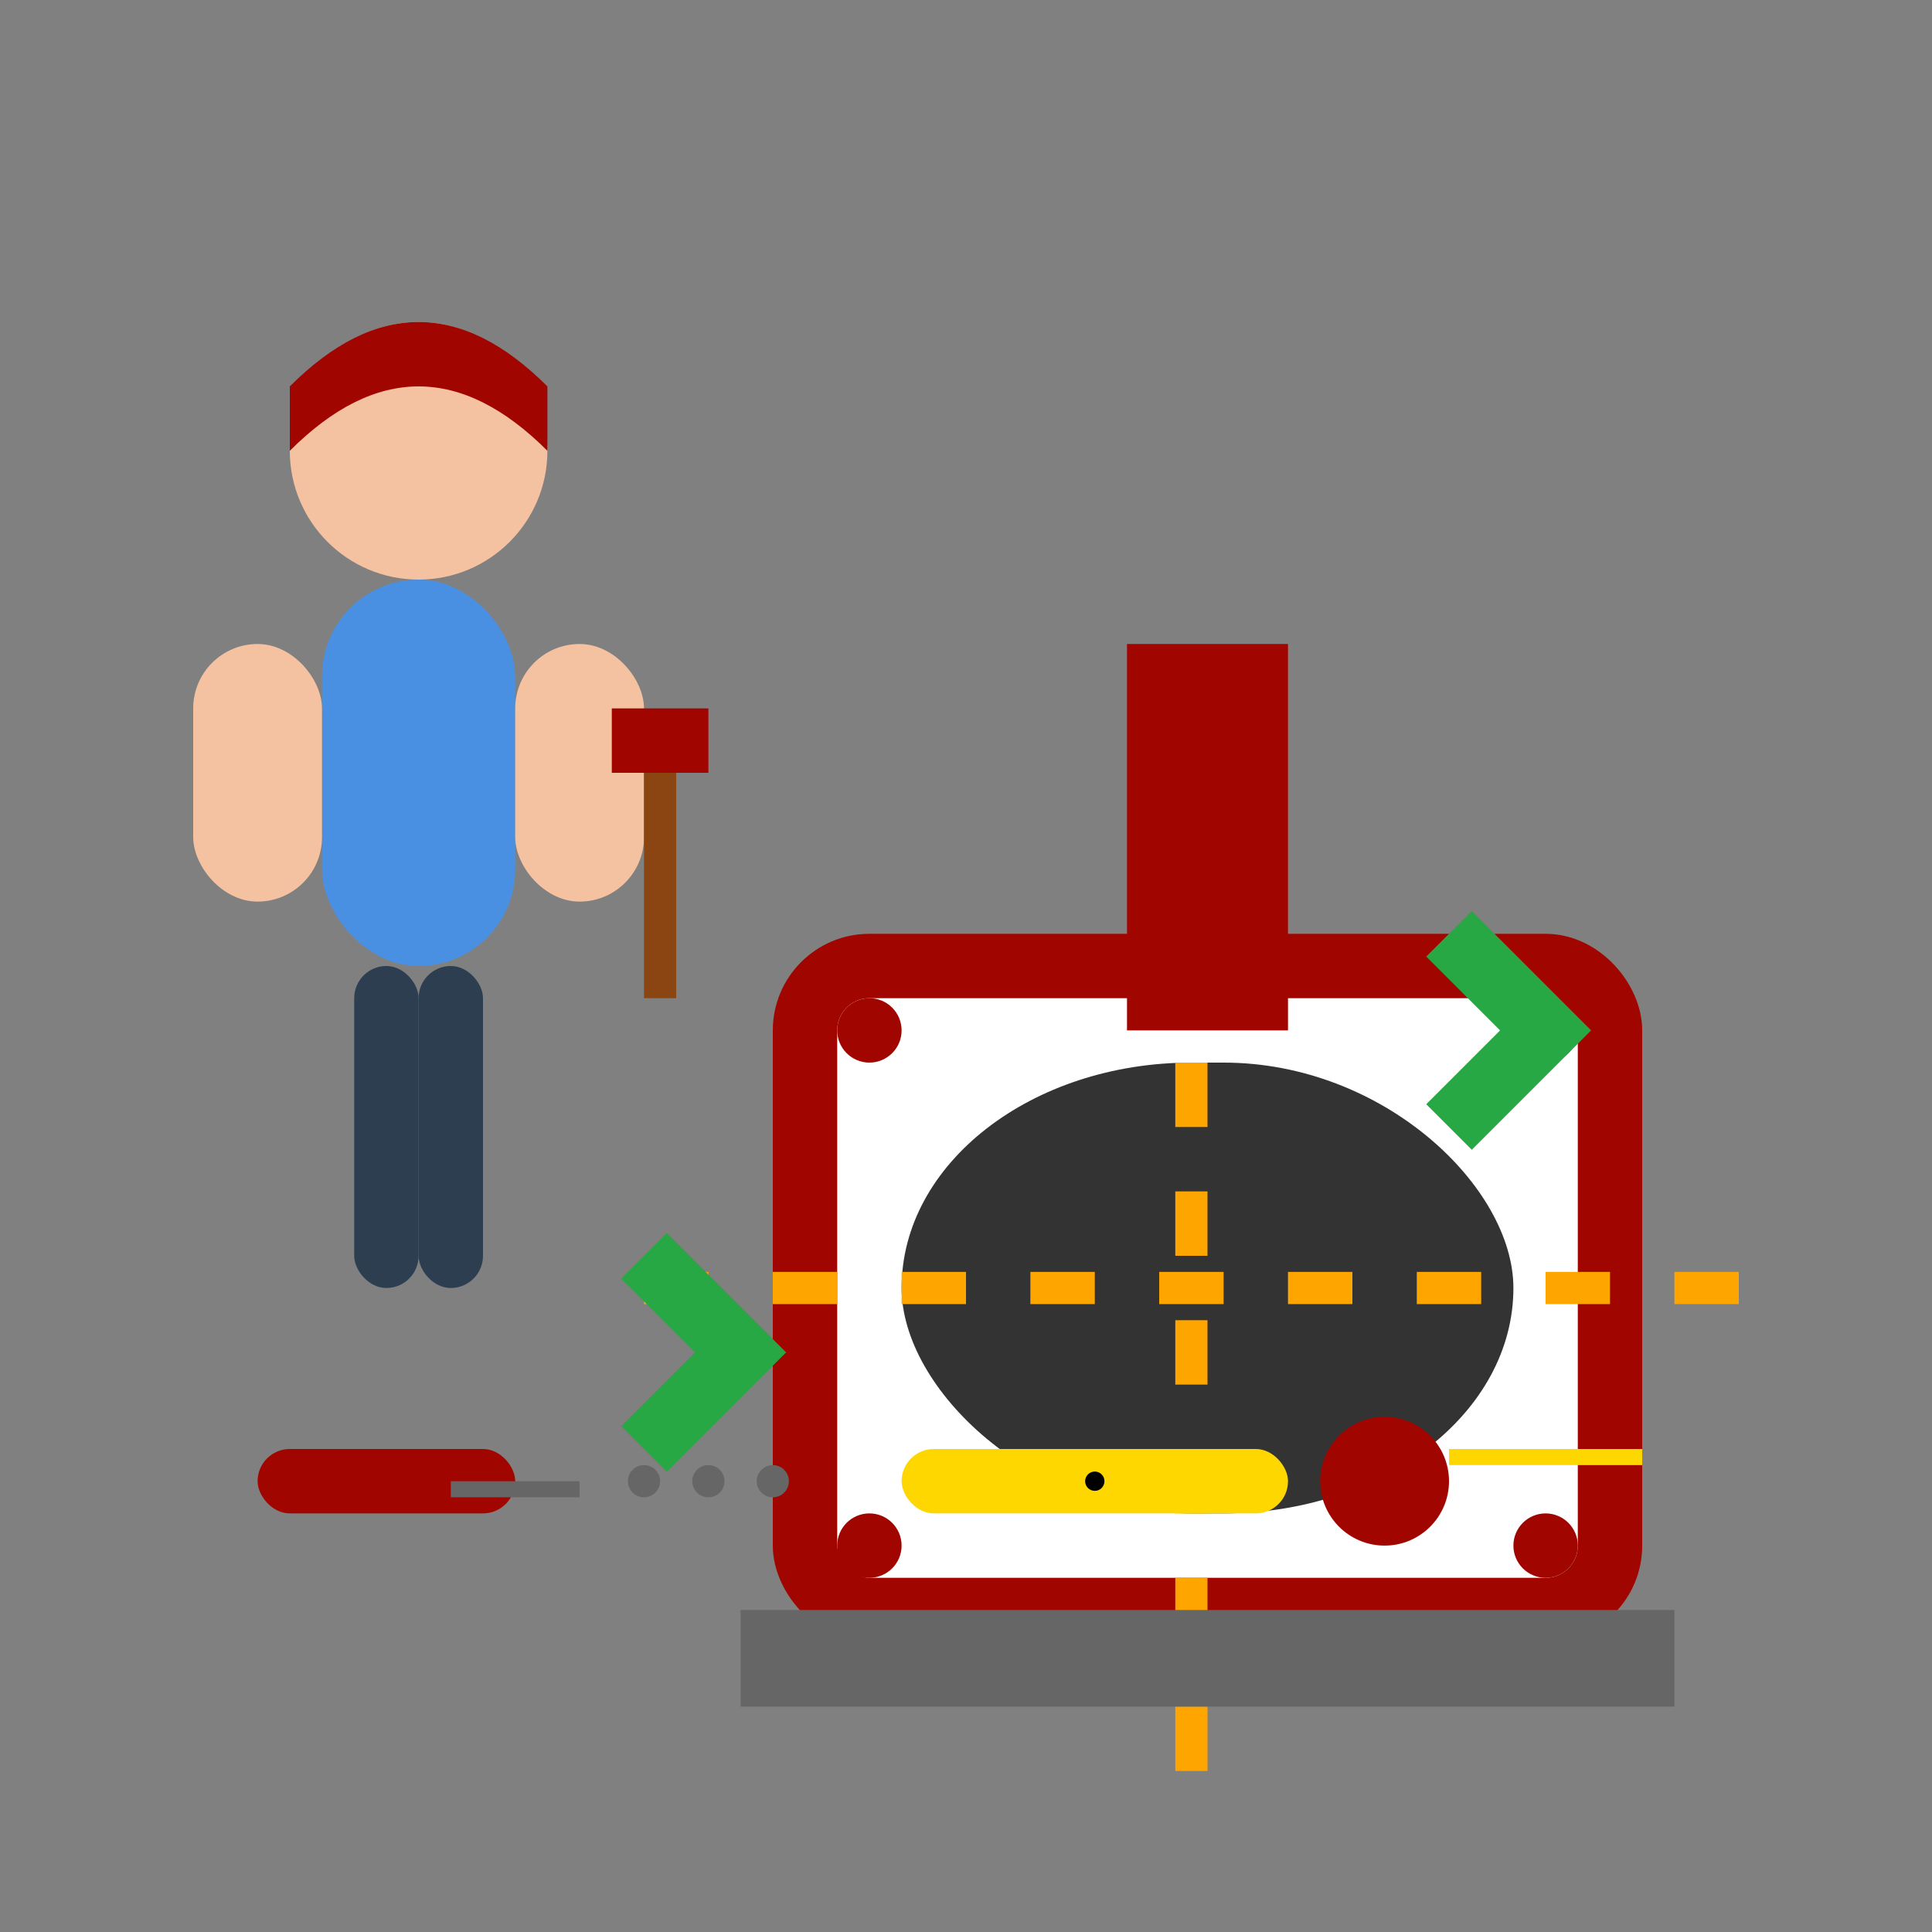 <svg width="60" height="60" viewBox="0 0 60 60" fill="none" xmlns="http://www.w3.org/2000/svg">
  <rect x="0" y="0" width="60" height="60" fill="#808080" stroke="none"/>
  <!-- Worker figure -->
  <g transform="translate(5, 8)">
    <!-- Head -->
    <circle cx="8" cy="6" r="4" fill="#f4c2a1"/>
    
    <!-- Hard hat -->
    <path d="M4 6 Q8 2 12 6 L12 4 Q8 0 4 4 Z" fill="#a10500"/>
    
    <!-- Body -->
    <rect x="5" y="10" width="6" height="12" rx="3" fill="#4a90e2"/>
    
    <!-- Arms -->
    <rect x="1" y="12" width="4" height="8" rx="2" fill="#f4c2a1"/>
    <rect x="11" y="12" width="4" height="8" rx="2" fill="#f4c2a1"/>
    
    <!-- Legs -->
    <rect x="6" y="22" width="2" height="10" rx="1" fill="#2c3e50"/>
    <rect x="8" y="22" width="2" height="10" rx="1" fill="#2c3e50"/>
    
    <!-- Tool in hand -->
    <rect x="15" y="15" width="1" height="8" fill="#8b4513"/>
    <rect x="14" y="14" width="3" height="2" fill="#a10500"/>
  </g>
  
  <!-- Fireplace being installed -->
  <g transform="translate(25, 15)">
    <!-- Main structure -->
    <rect x="0" y="15" width="25" height="20" rx="2" stroke="#a10500" stroke-width="2" fill="white"/>
    
    <!-- Fireplace opening -->
    <rect x="3" y="18" width="19" height="14" rx="9" fill="#333"/>
    
    <!-- Installation guides/levels -->
    <line x1="-5" y1="25" x2="30" y2="25" stroke="#ffa500" stroke-width="1" stroke-dasharray="2,2"/>
    <line x1="12" y1="10" x2="12" y2="40" stroke="#ffa500" stroke-width="1" stroke-dasharray="2,2"/>
    
    <!-- Installation points -->
    <circle cx="2" cy="17" r="1" fill="#a10500"/>
    <circle cx="23" cy="17" r="1" fill="#a10500"/>
    <circle cx="2" cy="33" r="1" fill="#a10500"/>
    <circle cx="23" cy="33" r="1" fill="#a10500"/>
    
    <!-- Chimney -->
    <rect x="10" y="5" width="5" height="12" fill="#a10500"/>
    
    <!-- Base/foundation -->
    <rect x="-2" y="35" width="29" height="3" fill="#666"/>
  </g>
  
  <!-- Tools on ground -->
  <g transform="translate(8, 45)">
    <!-- Drill -->
    <rect x="0" y="0" width="8" height="2" rx="1" fill="#a10500"/>
    <rect x="6" y="1" width="4" height="0.5" fill="#666"/>
    
    <!-- Screws -->
    <circle cx="12" cy="1" r="0.5" fill="#666"/>
    <circle cx="14" cy="1" r="0.5" fill="#666"/>
    <circle cx="16" cy="1" r="0.5" fill="#666"/>
    
    <!-- Level tool -->
    <rect x="20" y="0" width="12" height="2" rx="1" fill="#ffd700"/>
    <circle cx="26" cy="1" r="0.3" fill="#000"/>
    
    <!-- Measuring tape -->
    <circle cx="35" cy="1" r="2" fill="#a10500"/>
    <rect x="37" y="0" width="6" height="0.5" fill="#ffd700"/>
  </g>
  
  <!-- Installation arrows -->
  <path d="M45 35 L48 32 L45 29" stroke="#28a745" stroke-width="2" fill="none"/>
  <path d="M20 45 L23 42 L20 39" stroke="#28a745" stroke-width="2" fill="none"/>
</svg>
